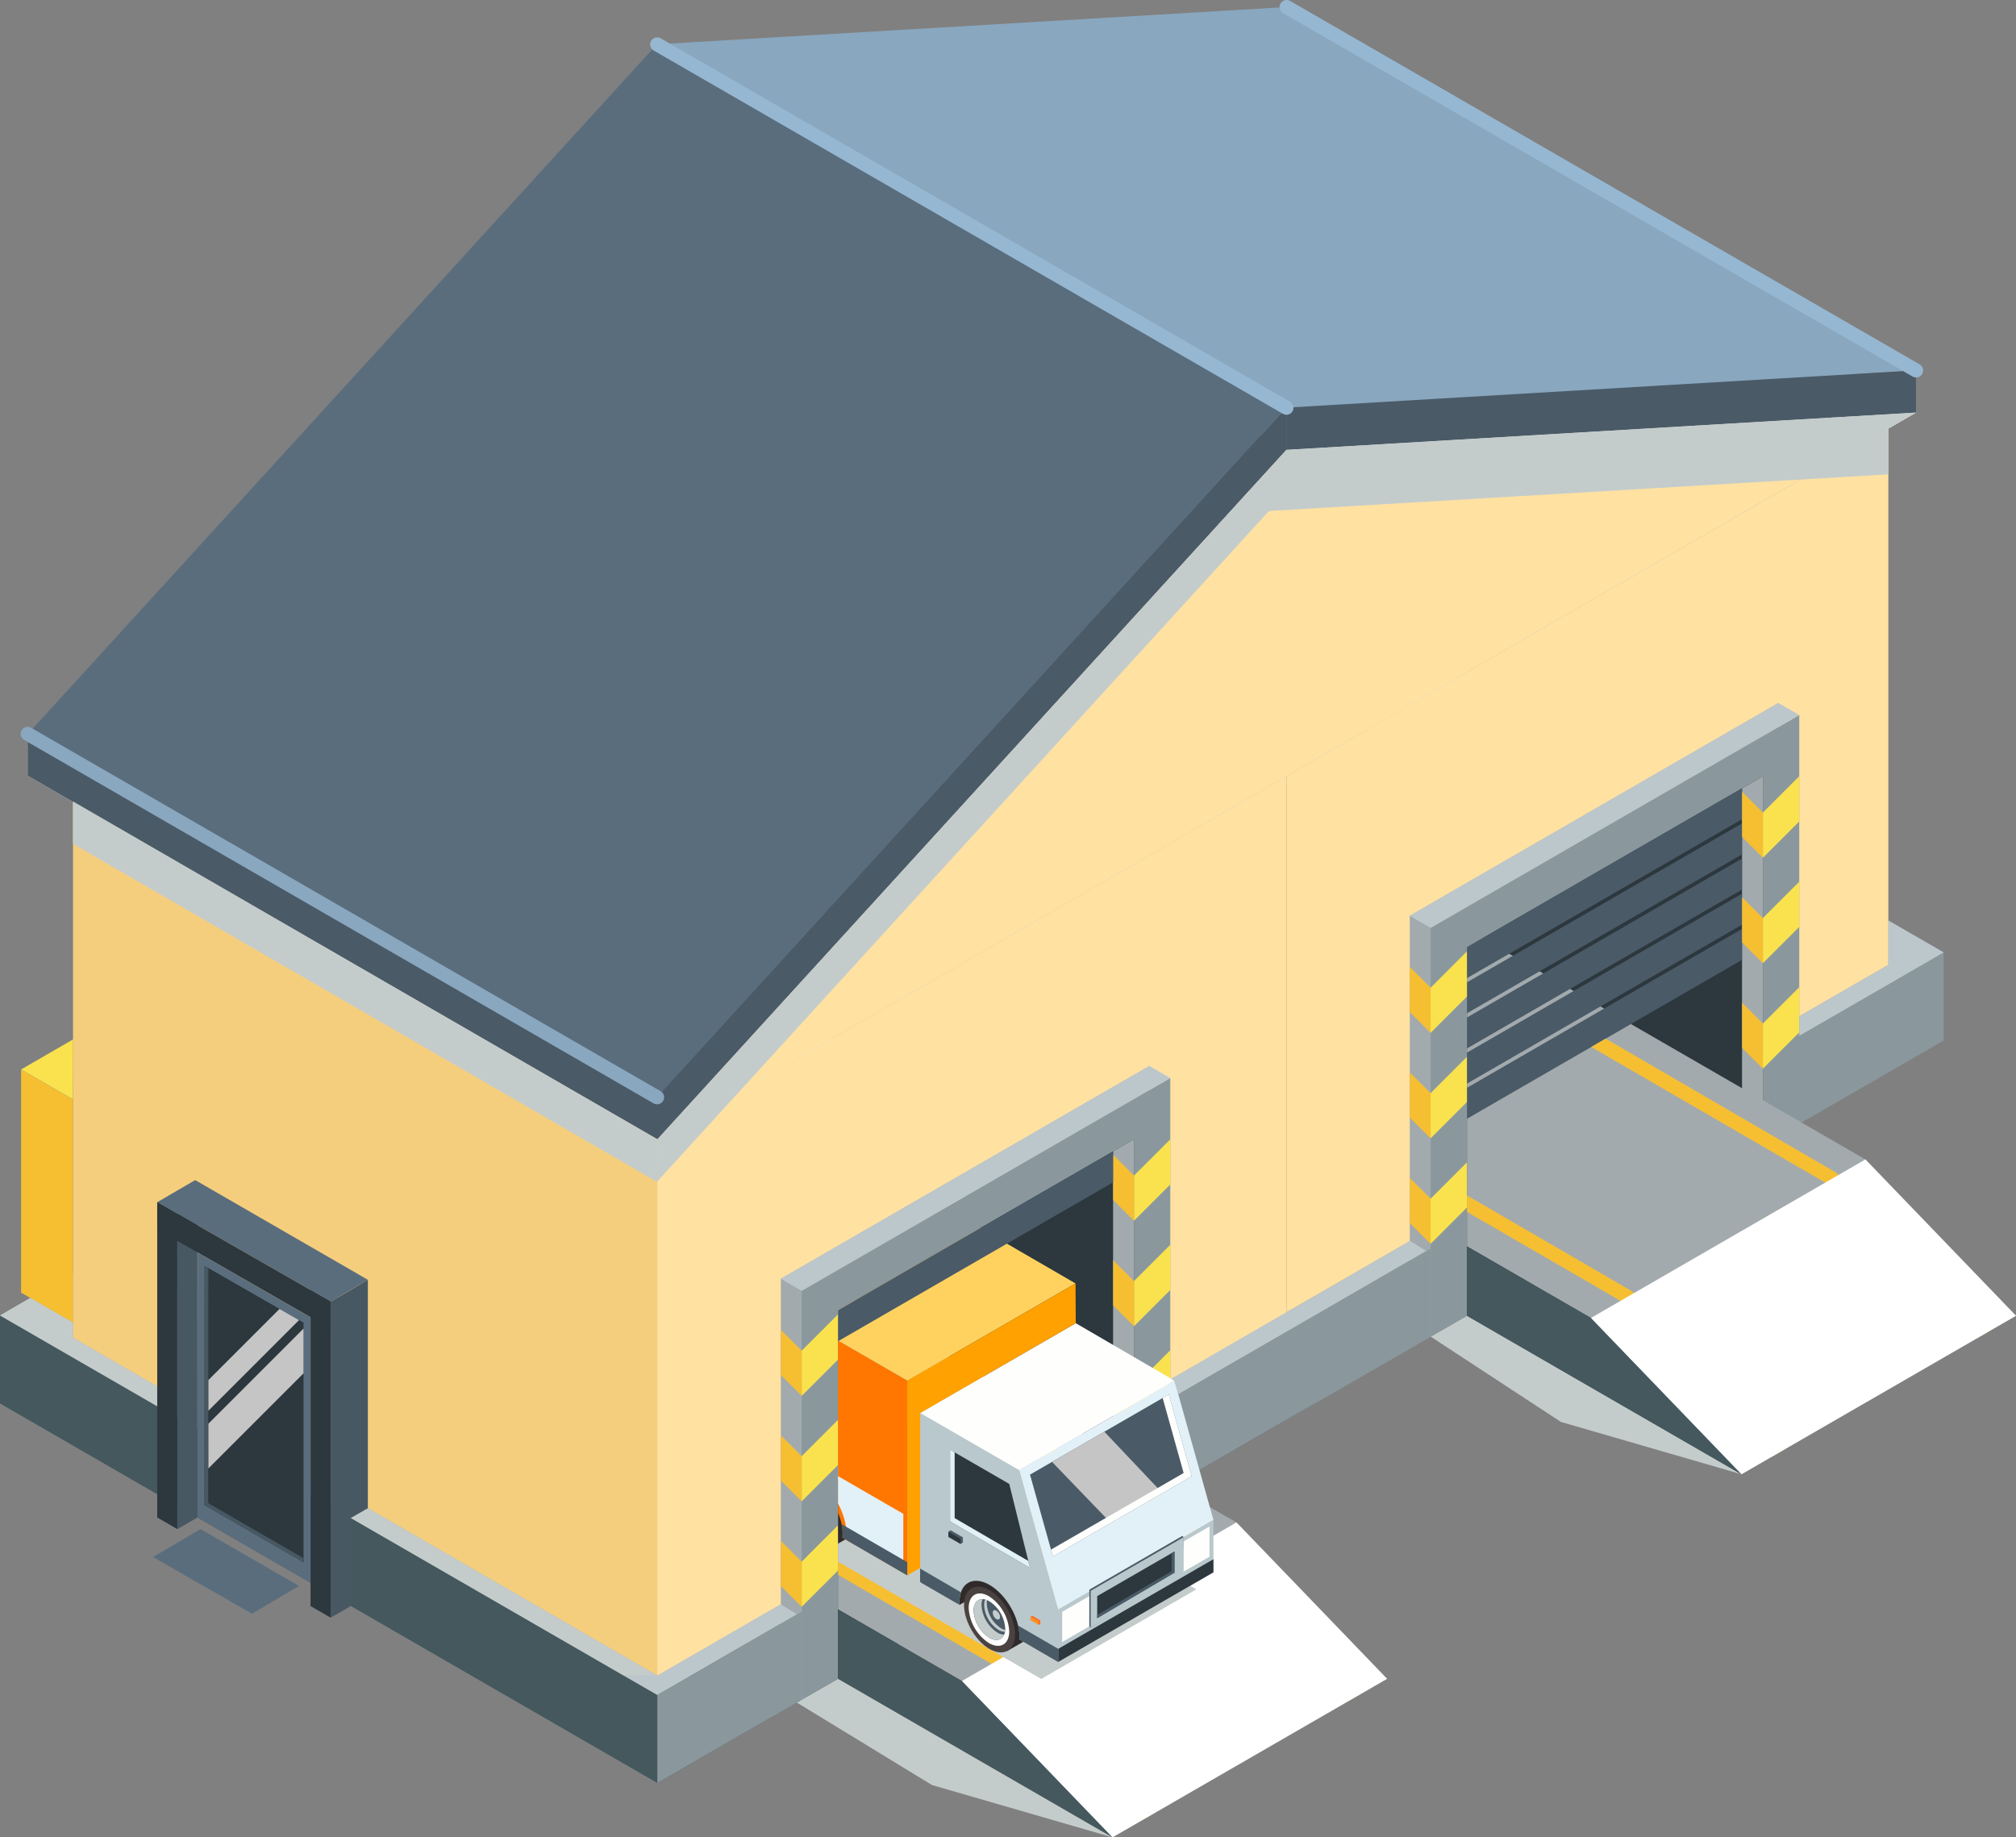 <?xml version="1.0" encoding="utf-8"?>
<svg xmlns="http://www.w3.org/2000/svg" viewBox="0 0 764.1 696.38">
  <rect x="0" y="0" width="764.1" height="696.38" fill="#808080" stroke="none"/>
  <defs>
    <clipPath id="a">
      <polygon fill="none" points="317.63 636.24 317.63 496.57 429.8 431.81 480.85 606.11 390.39 663.88 317.63 636.24"/>
    </clipPath>
  </defs>
  <g data-name="Layer 2">
    <g data-name="Layer 1">
      <polygon fill="#c4cccb" points="660.06 558.77 591.6 538.93 542.25 506.58 556.01 498.7 604.64 526.78 660.06 558.77" style="mix-blend-mode:multiply"/>
      <polygon fill="#c4cccb" points="421.67 696.38 353.21 676.54 301.97 645.26 317.63 636.29 421.67 696.38" style="mix-blend-mode:multiply"/>
      <polygon fill="#44585e" points="764.1 498.7 660.06 558.77 556.01 498.7 556.01 385.29 561.85 381.92 764.1 498.7"/>
      <polygon fill="#858585" points="736.67 394.35 487.53 538.2 238.39 394.35 238.39 360.98 487.53 250.5 736.67 394.35"/>
      <polygon fill="#a3aaad" points="736.67 360.98 487.53 504.83 238.39 360.98 487.53 217.14 736.67 360.98"/>
      <polygon fill="#8a989e" points="736.67 360.98 736.67 394.35 487.53 538.2 487.53 504.83 736.67 360.98"/>
      <polygon fill="#858585" points="715.72 365.72 487.53 497.49 249 359.77 249 156.51 715.72 365.72"/>
      <polygon fill="#f9f9f9" points="726.19 156.37 487.67 294.09 249.14 156.37 487.67 18.66 726.19 156.37"/>
      <polygon fill="#ffe1a2" points="487.67 294.09 487.67 497.36 715.72 365.72 715.72 162.46 487.67 294.09"/>
      <polygon fill="#a3aaad" points="534.33 347.11 534.33 502.02 542.25 506.58 674.03 421.37 674.03 266.45 534.33 347.11"/>
      <polygon fill="#8a989e" points="542.25 351.67 542.25 506.58 681.95 425.93 681.95 271.01 542.25 351.67"/>
      <polygon fill="#bcc7cc" points="534.33 347.11 542.25 351.67 681.95 271.01 674.03 266.45 534.33 347.11"/>
      <polygon fill="#2c373e" points="556.01 358.98 556.01 498.65 668.18 433.89 668.18 294.22 556.01 358.98"/>
      <polygon fill="#a3aaad" points="668.18 433.89 660.26 429.34 660.26 298.8 668.18 294.22 668.18 433.89"/>
      <polygon fill="#a3aaad" points="764.1 498.7 660.06 558.77 603 499.52 556.01 472.4 556.01 358.98 561.85 355.62 707.02 439.44 764.1 498.7"/>
      <polygon fill="#858585" points="525.72 636.29 421.67 696.36 317.63 636.29 317.63 522.87 323.46 519.5 525.72 636.29"/>
      <polygon fill="#44585e" points="498.28 531.93 249.14 675.78 0 531.93 0 498.57 249.14 388.09 498.28 531.93"/>
      <polygon fill="#a3aaad" points="493.98 501.05 249.14 642.41 0 498.57 249.14 354.72 493.98 501.05"/>
      <polygon fill="#8a989e" points="498.28 498.57 498.28 531.93 249.14 675.78 249.14 642.41 498.28 498.57"/>
      <polygon fill="#f5ce7d" points="487.67 497.36 249.14 635.07 27.68 507.03 27.68 303.76 487.67 497.36"/>
      <polygon fill="#f9f9f9" points="487.67 294.09 249.14 431.81 10.62 294.09 249.14 156.37 487.67 294.09"/>
      <polygon fill="#ffe1a2" points="249.14 431.81 249.14 635.07 487.67 497.36 487.67 294.09 249.14 431.81"/>
      <polygon fill="#a3aaad" points="295.94 484.69 295.94 639.61 303.86 644.17 435.64 558.95 435.64 404.03 295.94 484.69"/>
      <polygon fill="#8a989e" points="303.86 489.25 303.86 644.17 443.56 563.51 443.56 408.59 303.86 489.25"/>
      <polygon fill="#bcc7cc" points="295.94 484.69 303.86 489.25 443.56 408.59 435.64 404.03 295.94 484.69"/>
      <polygon fill="#2c373e" points="317.63 496.57 317.63 636.24 429.8 571.47 429.8 431.81 317.63 496.57"/>
      <polygon fill="#a3aaad" points="429.8 571.48 421.88 566.92 421.88 436.38 429.8 431.81 429.8 571.48"/>
      <polygon fill="#a3aaad" points="525.72 636.29 421.67 696.36 364.61 637.11 317.63 609.98 317.63 496.57 323.46 493.2 468.64 577.02 525.72 636.29"/>
      <polygon fill="#ffe1a2" points="249.14 431.81 487.53 170.5 726.19 156.37 249.14 431.81"/>
      <polygon fill="#4a5a67" points="249 32.78 487.53 170.5 249.14 431.81 10.62 294.09 10.62 278.1 249 32.78"/>
      <polygon fill="#89a7bf" points="249 32.78 487.67 18.66 726.19 156.37 487.53 170.5 249 32.78"/>
      <polygon fill="#44585e" points="556.01 472.4 603 499.52 660.06 558.77 556.01 498.65 556.01 472.4"/>
      <polygon fill="#44585e" points="317.63 609.98 364.61 637.11 421.67 696.36 317.63 636.24 317.63 609.98"/>
      <polygon fill="#4a5a67" points="556.01 358.98 556.01 370.73 660.26 310.5 660.26 298.75 556.01 358.98"/>
      <polygon fill="#4a5a67" points="556.01 372.31 556.01 384.05 660.26 323.82 660.26 312.08 556.01 372.31"/>
      <polygon fill="#4a5a67" points="556.01 385.64 556.01 397.38 660.26 337.15 660.26 325.41 556.01 385.64"/>
      <polygon fill="#4a5a67" points="556.01 398.96 556.01 410.7 660.26 350.47 660.26 338.73 556.01 398.96"/>
      <polygon fill="#4a5a67" points="556.01 412.29 556.01 424.03 660.26 363.8 660.26 352.06 556.01 412.29"/>
      <polygon fill="#8a989e" points="520.69 485.68 542.25 473.24 542.25 506.58 520.69 519.05 520.69 485.68"/>
      <polygon fill="#8a989e" points="283.35 622.66 303.86 610.82 303.86 644.17 293.17 650.36 283.35 622.66"/>
      <polygon fill="#f6bf32" points="749.11 507.36 692.59 448.68 603.11 396.82 608.57 393.66 695.91 444.44 753.91 504.59 749.11 507.36"/>
      <polygon fill="#f6bf32" points="671.58 552.12 615.26 493.65 556.01 459.31 556.01 453.09 618.58 489.41 676.35 549.37 671.58 552.12"/>
      <polygon fill="#fff" points="603 499.52 707.02 439.44 764.1 498.7 660.06 558.77 603 499.52" style="mix-blend-mode:soft-light"/>
      <polygon fill="#f6bf32" points="510.72 644.94 454.21 586.26 364.72 534.4 370.18 531.25 457.53 582.02 515.52 642.17 510.72 644.94"/>
      <polygon fill="#f6bf32" points="433.19 689.71 376.87 631.23 317.63 596.89 317.63 590.67 380.19 626.99 437.96 686.95 433.19 689.71"/>
      <polygon fill="#fff" points="364.61 637.11 468.64 577.02 525.72 636.29 421.67 696.36 364.61 637.11" style="mix-blend-mode:soft-light"/>
      <polygon fill="#5a6d7d" points="249 16.79 487.53 154.51 249.14 415.81 10.62 278.1 249 16.79"/>
      <polygon fill="#89a7bf" points="249 16.79 487.67 2.67 726.19 140.38 487.53 154.51 249 16.79"/>
      <polygon fill="#4a5a67" points="726.19 140.38 726.19 156.37 487.53 170.5 487.53 154.51 726.19 140.38"/>
      <polygon fill="#4a5a67" points="487.53 154.51 249.14 415.81 249.14 431.81 487.53 170.5 487.53 154.51"/>
      <polygon fill="#f6bf32" points="27.65 501.28 8 489.93 8 405.38 27.65 416.73 27.65 501.28"/>
      <polygon fill="#f9e24d" points="27.65 416.68 8 405.33 27.69 393.96 27.65 416.68"/>
      <polygon fill="#f9e24d" points="443.56 431.81 429.8 445.57 429.8 462.69 443.58 448.91 443.56 431.81"/>
      <polygon fill="#f6bf32" points="429.8 445.57 421.91 437.69 421.91 454.8 429.8 462.69 429.8 445.57"/>
      <polygon fill="#f9e24d" points="443.56 471.78 429.8 485.55 429.8 502.67 443.58 488.89 443.56 471.78"/>
      <polygon fill="#f6bf32" points="429.8 485.55 421.91 477.66 421.91 494.77 429.8 502.66 429.8 485.55"/>
      <polygon fill="#f9e24d" points="443.56 511.76 429.8 525.53 429.8 542.64 443.58 528.87 443.56 511.76"/>
      <polygon fill="#f6bf32" points="429.8 525.53 421.91 517.64 421.91 534.75 429.8 542.64 429.8 525.53"/>
      <polygon fill="#f9e24d" points="317.62 498.17 303.85 511.94 303.85 529.06 317.63 515.28 317.62 498.17"/>
      <polygon fill="#f6bf32" points="303.85 511.94 295.97 504.05 295.97 521.16 303.86 529.05 303.85 511.94"/>
      <polygon fill="#f9e24d" points="317.62 538.15 303.85 551.91 303.85 569.04 317.63 555.26 317.62 538.15"/>
      <polygon fill="#f6bf32" points="303.85 551.91 295.97 544.03 295.97 561.14 303.86 569.03 303.85 551.91"/>
      <polygon fill="#f9e24d" points="317.62 578.13 303.85 591.89 303.85 609.01 317.63 595.24 317.62 578.13"/>
      <polygon fill="#f6bf32" points="303.85 591.89 295.97 584.01 295.97 601.12 303.86 609.01 303.85 591.89"/>
      <g clip-path="url(#a)">
        <polygon fill="#c4cccb" points="453.46 602.38 394.64 636.34 271.67 565.38 331.41 532.47 453.46 602.38" style="mix-blend-mode:multiply"/>
        <polygon fill="#302b2b" points="363.68 608.29 377 600.5 371.19 595.03 365.05 596.02 362.2 600.5 362.69 605.82 363.68 608.29"/>
        <path d="M368.52,601.85l7.38-4.35c1.76-.7,4-.48,6.51,1,5.33,3.08,9.65,10.57,9.65,16.72,0,3.24-1.2,5.47-3.11,6.4l-7.37,4.24Z" fill="#302b2b"/>
        <path d="M365.38,608.27c0,6.15,4.32,13.64,9.66,16.71s9.65.59,9.65-5.57-4.32-13.64-9.65-16.72S365.38,602.11,365.38,608.27Z" fill="#4a4241"/>
        <path d="M374.83,605a17,17,0,0,1,7.69,13.31c0,4.9-3.44,6.89-7.69,4.44a17,17,0,0,1-7.68-13.31C367.15,604.5,370.59,602.52,374.83,605Z" fill="#fefefd"/>
        <path d="M375,606.92a13.26,13.26,0,0,1,6,10.37c0,3.82-2.68,5.37-6,3.46a13.23,13.23,0,0,1-6-10.37C369.05,606.56,371.73,605,375,606.92Z" fill="#4a5a67"/>
        <path d="M372.43,606.12a5.81,5.81,0,0,0-.41,2.26,13.23,13.23,0,0,0,6,10.37,5.52,5.52,0,0,0,2.6.81c-.86,2.08-3,2.66-5.57,1.19a13.23,13.23,0,0,1-6-10.37C369.05,607.64,370.43,606.08,372.43,606.12Z" fill="#c4cccb"/>
        <path d="M374,607.74a12,12,0,0,0,5.45,9.43,5.67,5.67,0,0,0,1.56.63,5,5,0,0,1-.08.69,4.83,4.83,0,0,1-2.48-.73,12,12,0,0,1-5.45-9.43,5.2,5.2,0,0,1,.39-2.09,4.61,4.61,0,0,1,.74.25A6,6,0,0,0,374,607.74Z" fill="#c4cccb"/>
        <path d="M377.64,610.45a3,3,0,0,1,1.39,2.4c0,.88-.62,1.24-1.39.8a3.07,3.07,0,0,1-1.38-2.4C376.26,610.37,376.88,610,377.64,610.45Z" fill="#c4cccb"/>
        <path d="M386.43,620.41c0-7.26-5.1-16.09-11.39-19.72s-11.39-.69-11.39,6.57c0,.34,0,.69,0,1l-14.53-8.39-.39-.38v-64l37.56,21.69L401.09,610v19.85l-14.7-8.49C386.41,621.08,386.43,620.75,386.43,620.41Z" fill="#b8c8cc"/>
        <polygon fill="#302b2b" points="296.58 569.62 299.22 568.06 308.18 559.54 303.05 558.36 298.01 559.5 296.41 565.16 296.43 568.49 296.58 569.62"/>
        <path d="M301.66,562.74l7.38-4.36c1.76-.7,4-.48,6.51,1,5.33,3.08,9.65,10.56,9.65,16.72,0,3.24-1.2,5.46-3.11,6.39l-7.37,4.24Z" fill="#302b2b"/>
        <path d="M298.52,569.15c0,6.16,4.32,13.64,9.66,16.72s9.65.58,9.65-5.57-4.32-13.65-9.65-16.73S298.52,563,298.52,569.15Z" fill="#4a4241"/>
        <path d="M308,565.85a17,17,0,0,1,7.69,13.31c0,4.9-3.44,6.89-7.69,4.44a17,17,0,0,1-7.68-13.31C300.29,565.39,303.73,563.4,308,565.85Z" fill="#fefefd"/>
        <path d="M308.18,567.81a13.24,13.24,0,0,1,6,10.37c0,3.82-2.68,5.37-6,3.46a13.24,13.24,0,0,1-6-10.38C302.19,567.45,304.87,565.9,308.18,567.81Z" fill="#4a5a67"/>
        <path d="M305.57,567a5.85,5.85,0,0,0-.41,2.26,13.23,13.23,0,0,0,6,10.37,5.41,5.41,0,0,0,2.6.81c-.86,2.08-3,2.66-5.57,1.2a13.24,13.24,0,0,1-6-10.38C302.19,568.53,303.57,567,305.57,567Z" fill="#c4cccb"/>
        <path d="M307.14,568.62a12,12,0,0,0,5.44,9.43,5.38,5.38,0,0,0,1.56.63,5,5,0,0,1-.08.7,4.85,4.85,0,0,1-2.48-.74,12,12,0,0,1-5.45-9.43,5.23,5.23,0,0,1,.39-2.09,5.87,5.87,0,0,1,.74.25A6.1,6.1,0,0,0,307.14,568.62Z" fill="#c4cccb"/>
        <path d="M310.78,571.33a3.06,3.06,0,0,1,1.39,2.4c0,.89-.62,1.24-1.39.8a3.06,3.06,0,0,1-1.38-2.4C309.4,571.25,310,570.89,310.78,571.33Z" fill="#c4cccb"/>
        <polygon fill="#e2f1f8" points="386.32 557.24 401.09 610.03 459.91 576.07 445.14 523.28 386.32 557.24"/>
        <polygon fill="#b8c8cc" points="459.91 576.08 459.91 581.04 459.91 590.97 459.91 595.93 401.09 629.89 401.09 624.93 401.09 615 401.09 610.04 459.91 576.08"/>
        <polygon fill="#fefefd" points="412.88 604.95 412.88 616.4 402.58 622.35 402.58 610.9 412.88 604.95"/>
        <polygon fill="#fefefd" points="458.42 578.56 458.42 590.01 448.12 595.96 448.12 584.51 458.42 578.56"/>
        <polygon fill="#4a5a67" points="448.12 582.14 448.62 582.6 448.12 596 413.38 616.9 412.88 616.44 412.88 602.49 448.12 582.14"/>
        <polygon fill="#b8c8cc" points="448.62 582.6 448.62 596.46 413.38 616.9 413.38 602.94 448.62 582.6"/>
        <polygon fill="#2c373e" points="445.14 588.04 445.14 596.07 415.86 613.29 415.86 604.95 445.14 588.04"/>
        <polygon fill="#4a5a67" points="444.06 595.51 444.06 588.67 445.14 588.04 445.14 596.07 415.86 613.29 415.86 612.09 444.06 595.51"/>
        <polygon fill="#fc6b23" points="391.19 613.71 393.7 615.86 394.3 615.5 394.3 614.16 391.19 612.37 390.59 612.73 391.19 613.71"/>
        <polygon fill="#fc9023" points="390.59 614.07 393.7 615.86 393.7 614.52 390.59 612.73 390.59 614.07"/>
        <polygon fill="#4a5a67" points="360.34 581.99 364.06 585.19 364.95 584.66 364.95 582.67 360.34 580 359.44 580.53 360.34 581.99"/>
        <polygon fill="#2c373e" points="359.44 582.52 364.06 585.19 364.06 583.2 359.44 580.53 359.44 582.52"/>
        <polygon fill="#4a5a67" points="399.07 589.9 390.39 558.9 443 528.52 451.68 559.53 399.07 589.9"/>
        <polygon fill="#c5c5c5" points="418.57 542.63 439.9 565.17 419.93 576.08 398.74 554.08 418.57 542.63" style="mix-blend-mode:overlay"/>
        <polygon fill="#fefefd" points="448.62 558.29 440.67 529.87 443 528.52 451.68 559.53 399.07 589.9 398.35 587.32 448.62 558.29"/>
        <polygon fill="#2c373e" points="360.09 576.66 390.39 594.26 382.52 562.42 360.09 549.47 360.09 576.66"/>
        <polygon fill="#e2f1f8" points="360.09 549.46 361.83 550.47 361.83 575.38 389.74 591.61 390.39 594.26 360.09 576.65 360.09 549.46"/>
        <polygon fill="#fefefd" points="445.14 523.28 407.73 501.5 348.76 535.55 386.32 557.24 445.14 523.28"/>
        <polygon fill="#ffd25f" points="407.65 486.45 343.87 523.28 278.12 485.32 342.07 448.4 407.65 486.45"/>
        <polygon fill="#ffa100" points="407.65 486.45 407.73 501.5 348.76 535.55 348.76 594.26 343.87 597.06 343.87 523.28 407.65 486.45"/>
        <path d="M343.87,523.28v73.78l-24.58-14.25c0-.37.07-1.12.07-1.51,0-7.27-5.1-16.1-11.39-19.73s-11.39-.69-11.39,6.58c0,.25,0,1.21,0,1.47l-18.44-10.69V485.32Z" fill="#f70"/>
        <path d="M302.88,558.52c-4.23,0-7.12,3-7.69,7.83l-15.58-9.28V537.53l62.77,36.24v20.67l-21.53-12.82c0-8.18-5.33-17.41-12.13-21.34A11.71,11.71,0,0,0,302.88,558.52Z" fill="#e2f1f8"/>
        <path d="M319.29,582.81c0-.37.07-1.12.07-1.51a17.69,17.69,0,0,0-.39-3.64l24.9,14.44v5l-20.53-11.91Z" fill="#4a5a67"/>
        <path d="M296.58,568.15c0,.25,0,1.21,0,1.47l-18.44-10.69v-5L297,564.9A12,12,0,0,0,296.58,568.15Z" fill="#4a5a67"/>
        <path d="M363.65,607.26c0,.3,0,.72,0,1l-14.53-8.39-.39-.38v-5l15.44,9A11.74,11.74,0,0,0,363.65,607.26Z" fill="#4a5a67"/>
        <path d="M386.39,621.4c0-.31,0-.66,0-1a18.7,18.7,0,0,0-.54-4.31l15.2,8.83v5Z" fill="#4a5a67"/>
        <polygon fill="#2c373e" points="459.91 595.93 459.91 590.97 401.09 624.93 401.09 629.89 459.91 595.93"/>
      </g>
      <polygon fill="#4a5a67" points="317.63 496.61 317.63 508.35 421.88 448.12 421.88 436.38 317.63 496.61"/>
      <polygon fill="#f9e24d" points="681.93 294.22 668.16 307.99 668.16 325.11 681.95 311.33 681.93 294.22"/>
      <polygon fill="#f6bf32" points="668.16 307.99 660.28 300.1 660.28 317.21 668.17 325.1 668.16 307.99"/>
      <polygon fill="#f9e24d" points="681.93 334.2 668.16 347.96 668.16 365.08 681.95 351.31 681.93 334.2"/>
      <polygon fill="#f6bf32" points="668.16 347.96 660.28 340.08 660.28 357.19 668.17 365.08 668.16 347.96"/>
      <polygon fill="#f9e24d" points="681.93 374.18 668.16 387.94 668.16 405.06 681.95 391.28 681.93 374.18"/>
      <polygon fill="#f6bf32" points="668.16 387.94 660.28 380.06 660.28 397.17 668.17 405.06 668.16 387.94"/>
      <polygon fill="#f9e24d" points="555.98 360.59 542.22 374.36 542.22 391.48 556 377.69 555.98 360.59"/>
      <polygon fill="#f6bf32" points="542.22 374.36 534.33 366.47 534.33 383.58 542.22 391.47 542.22 374.36"/>
      <polygon fill="#f9e24d" points="555.98 400.57 542.22 414.33 542.22 431.45 556 417.67 555.98 400.57"/>
      <polygon fill="#f6bf32" points="542.22 414.33 534.33 406.45 534.33 423.56 542.22 431.45 542.22 414.33"/>
      <polygon fill="#f9e24d" points="555.98 440.55 542.22 454.31 542.22 471.43 556 457.65 555.98 440.55"/>
      <polygon fill="#f6bf32" points="542.22 454.31 534.33 446.43 534.33 463.54 542.22 471.43 542.22 454.31"/>
      <polygon fill="#c4cccb" points="487.53 170.5 249.14 431.81 249 447.93 480.96 193.67 715.72 179.78 715.72 162.46 726.19 156.37 487.53 170.5" style="mix-blend-mode:multiply"/>
      <polygon fill="#c4cccb" points="27.68 303.76 27.68 319.85 249 447.93 249.14 431.81 27.68 303.76" style="mix-blend-mode:multiply"/>
      <polygon fill="#c4cccb" points="249.14 635.07 236.43 635.07 0 498.57 11.48 491.94 27.65 501.28 27.68 507.03 249.14 635.07" style="mix-blend-mode:multiply"/>
      <path d="M487.53,157.17a2.54,2.54,0,0,1-1.33-.36L247.67,19.1a2.67,2.67,0,0,1,2.67-4.62L488.86,152.2a2.66,2.66,0,0,1-1.33,5Z" fill="#96b7d1"/>
      <path d="M726.19,143.05a2.66,2.66,0,0,1-1.33-.36L486.33,5A2.66,2.66,0,0,1,489,.36L727.52,138.07a2.67,2.67,0,0,1-1.33,5Z" fill="#96b7d1"/>
      <path d="M249,418.53a2.69,2.69,0,0,1-1.33-.36L9.15,280.45a2.66,2.66,0,1,1,2.66-4.61L250.34,413.55a2.67,2.67,0,0,1-1.34,5Z" fill="#89a7bf"/>
      <polygon fill="#bcc7cc" points="715.72 348.89 736.67 360.98 681.98 392.56 681.94 385.23 715.72 365.72 715.72 348.89"/>
      <polygon fill="#bcc7cc" points="534.46 470.35 540.49 474.11 446.58 528.42 445.14 523.28 443.96 522.59 534.46 470.35"/>
      <polygon fill="#bcc7cc" points="295.94 608.05 301.97 611.8 249.12 642.37 236.43 635.07 249.14 635.06 295.94 608.05"/>
      <polygon fill="#2c373e" points="125.33 613.12 117.7 608.72 117.7 488.91 125.33 493.31 125.33 613.12"/>
      <polygon fill="#475863" points="132.96 608.72 125.33 613.12 125.33 493.31 132.96 488.91 132.96 608.72"/>
      <polygon fill="#2c373e" points="67.22 579.55 59.59 575.15 59.59 455.65 67.22 460.05 67.22 579.55"/>
      <polygon fill="#475863" points="74.85 575.15 67.23 579.55 67.22 460.05 74.85 455.65 74.85 575.15"/>
      <polygon fill="#5a6d7d" points="139.43 485.06 73.98 447.27 59.59 455.65 125.33 493.31 139.43 485.06"/>
      <polygon fill="#2c373e" points="125.33 503.64 59.59 465.94 59.59 455.65 125.33 493.31 125.33 503.64"/>
      <polygon fill="#dbcab8" points="132.96 567.9 139.43 571.64 132.96 575.33 132.96 567.9"/>
      <polygon fill="#475863" points="139.43 571.64 139.43 485.06 132.96 488.91 129.15 559.78 132.96 575.33 139.43 571.64"/>
      <polygon fill="#5a6d7d" points="74.85 575.15 117.7 599.89 117.7 499.27 74.91 474.72 74.85 575.15"/>
      <polygon fill="#2c373e" points="77.51 570.46 115.05 592.14 115.05 501.31 77.55 479.81 77.51 570.46"/>
      <polygon fill="#475863" points="78.92 569.71 78.97 480.62 77.55 479.81 77.51 570.46 115.05 592.14 115.05 590.57 78.92 569.71"/>
      <polygon fill="#c5c5c5" points="105.95 496.1 78.99 523.06 78.99 534.68 113.32 500.35 105.95 496.1" style="mix-blend-mode:overlay"/>
      <polygon fill="#c5c5c5" points="115.05 503.54 78.99 539.6 78.99 556.56 115.05 520.5 115.05 503.54" style="mix-blend-mode:overlay"/>
      <polygon fill="#5a6d7d" points="113.35 601.11 76.02 579.55 57.98 590.13 95.47 611.61 113.35 601.11"/>
    </g>
  </g>
</svg>